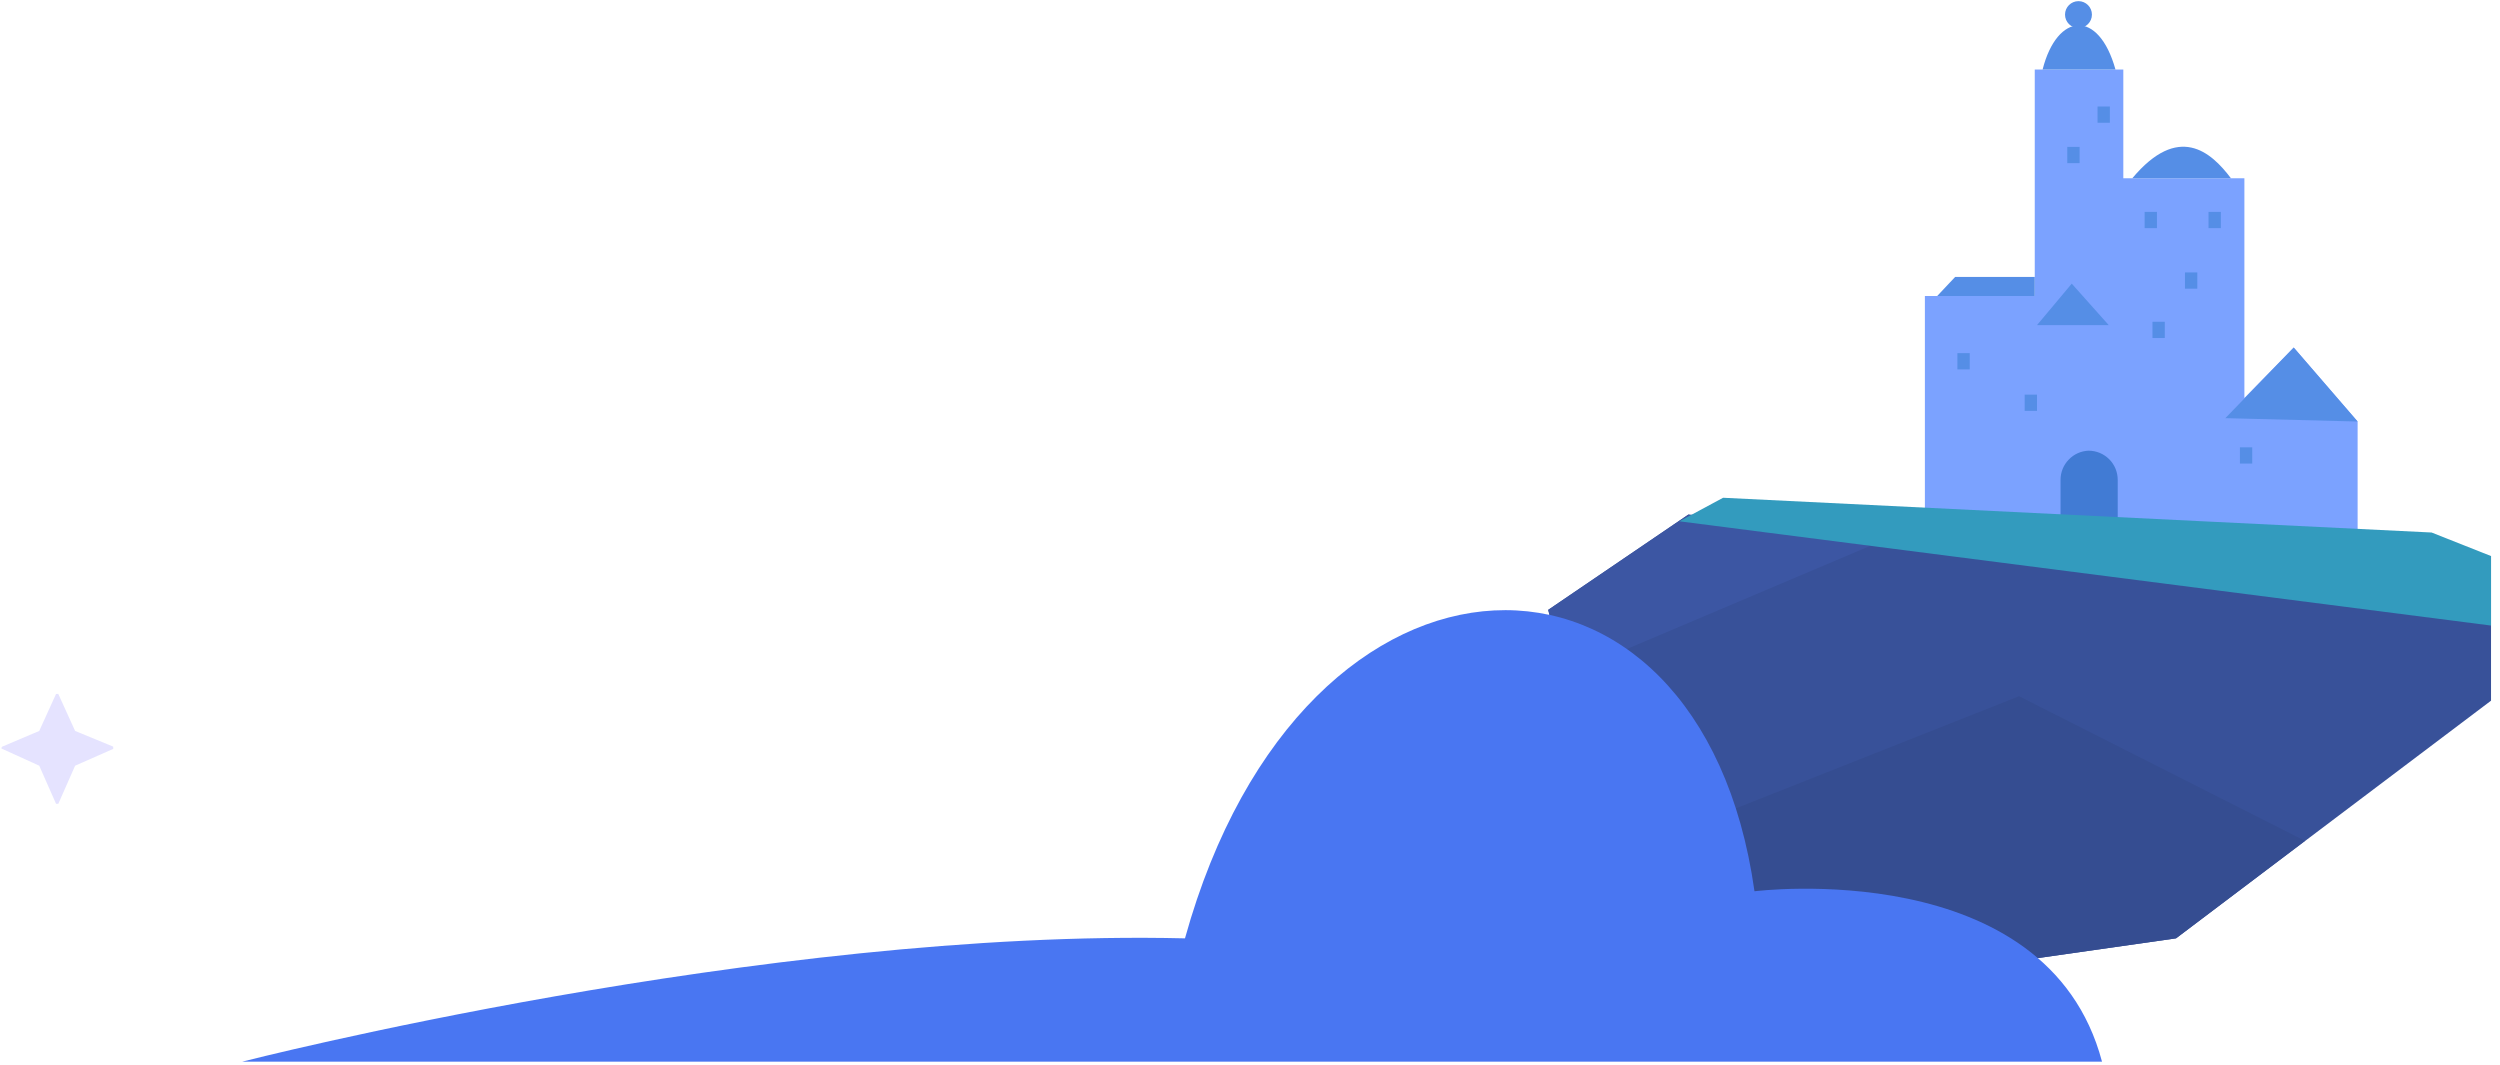 <svg width="223" height="95" viewBox="0 0 223 95" fill="none" xmlns="http://www.w3.org/2000/svg">
<path d="M150.6 45.9L138.1 54.4L138.2 54.8L145 76L171.7 86.9L194.1 83.7L222.2 62.5V49.6L150.6 45.9Z" fill="#385199"/>
<path d="M145 76.002L171.7 86.902L194.1 83.702L205.6 75.002L180.1 62.102L145 76.002Z" fill="#354D91"/>
<path d="M139.9 60.1L166.8 48.7L150.6 45.9L138.1 54.4L138.2 54.8L139.9 60.1Z" fill="#3C56A3"/>
<path d="M171.7 47.201V26.401H181.5V6.201H189.4V15.901H200.2V35.501L204.6 31.001L210.3 37.601V49.001L171.7 47.201Z" fill="#7BA2FF"/>
<path d="M186.3 40.201C186.99 40.201 187.65 40.475 188.14 40.963C188.63 41.45 188.9 42.112 188.9 42.801V46.801H183.8V42.801C183.8 42.129 184.06 41.482 184.53 40.997C184.99 40.512 185.63 40.227 186.3 40.201Z" fill="#417BD4"/>
<path d="M149.8 46.5L222.2 55.8V49.6L216.9 47.5L153.7 44.4L149.8 46.5Z" fill="#339BBE"/>
<path d="M204.6 31L198.5 37.3L210.3 37.6L204.6 31Z" fill="#558EE6"/>
<path d="M184.8 25.301L181.7 29.001H188.1L184.8 25.301Z" fill="#558EE6"/>
<path d="M190.2 15.902H199C197.2 13.502 194.3 11.002 190.2 15.902Z" fill="#558EE6"/>
<path d="M182.2 6.2H188.7C187.2 0.8 183.5 1.1 182.2 6.2Z" fill="#558EE6"/>
<path d="M185.4 2.502C186.06 2.502 186.6 1.964 186.6 1.302C186.6 0.639 186.06 0.102 185.4 0.102C184.74 0.102 184.2 0.639 184.2 1.302C184.2 1.964 184.74 2.502 185.4 2.502Z" fill="#558EE6"/>
<path d="M198.1 18.9H197V20.35H198.1V18.9Z" fill="#558EE6"/>
<path d="M192.4 18.9H191.3V20.35H192.4V18.9Z" fill="#558EE6"/>
<path d="M196 24.301H194.9V25.751H196V24.301Z" fill="#558EE6"/>
<path d="M193.1 28.701H192V30.151H193.1V28.701Z" fill="#558EE6"/>
<path d="M200.9 39.9H199.8V41.35H200.9V39.9Z" fill="#558EE6"/>
<path d="M188.2 9.5H187.1V10.95H188.2V9.5Z" fill="#558EE6"/>
<path d="M185.5 13.102H184.4V14.552H185.5V13.102Z" fill="#558EE6"/>
<path d="M175.7 31.5H174.6V32.95H175.7V31.5Z" fill="#558EE6"/>
<path d="M181.7 35.201H180.6V36.651H181.7V35.201Z" fill="#558EE6"/>
<path d="M174.4 24.701L172.8 26.401H181.5V24.701H174.4Z" fill="#558EE6"/>
<g opacity="0.5">
<path opacity="0.5" d="M6.7 68.3L10.1 66.8V66.6L6.7 65.2L5.2 61.9H5L3.5 65.2L0.2 66.6C0.1 66.7 0.1 66.8 0.2 66.8L3.5 68.3L5 71.7H5.2L6.7 68.3Z" fill="#9691FF"/>
</g>
<path d="M21.6 94.701H187.5C182.6 76.201 156.5 79.501 156.5 79.501C151.7 45.301 116.3 45.501 105.7 83.701C68.1 82.801 21.6 94.701 21.6 94.701Z" fill="#4976F2"/>
</svg>

